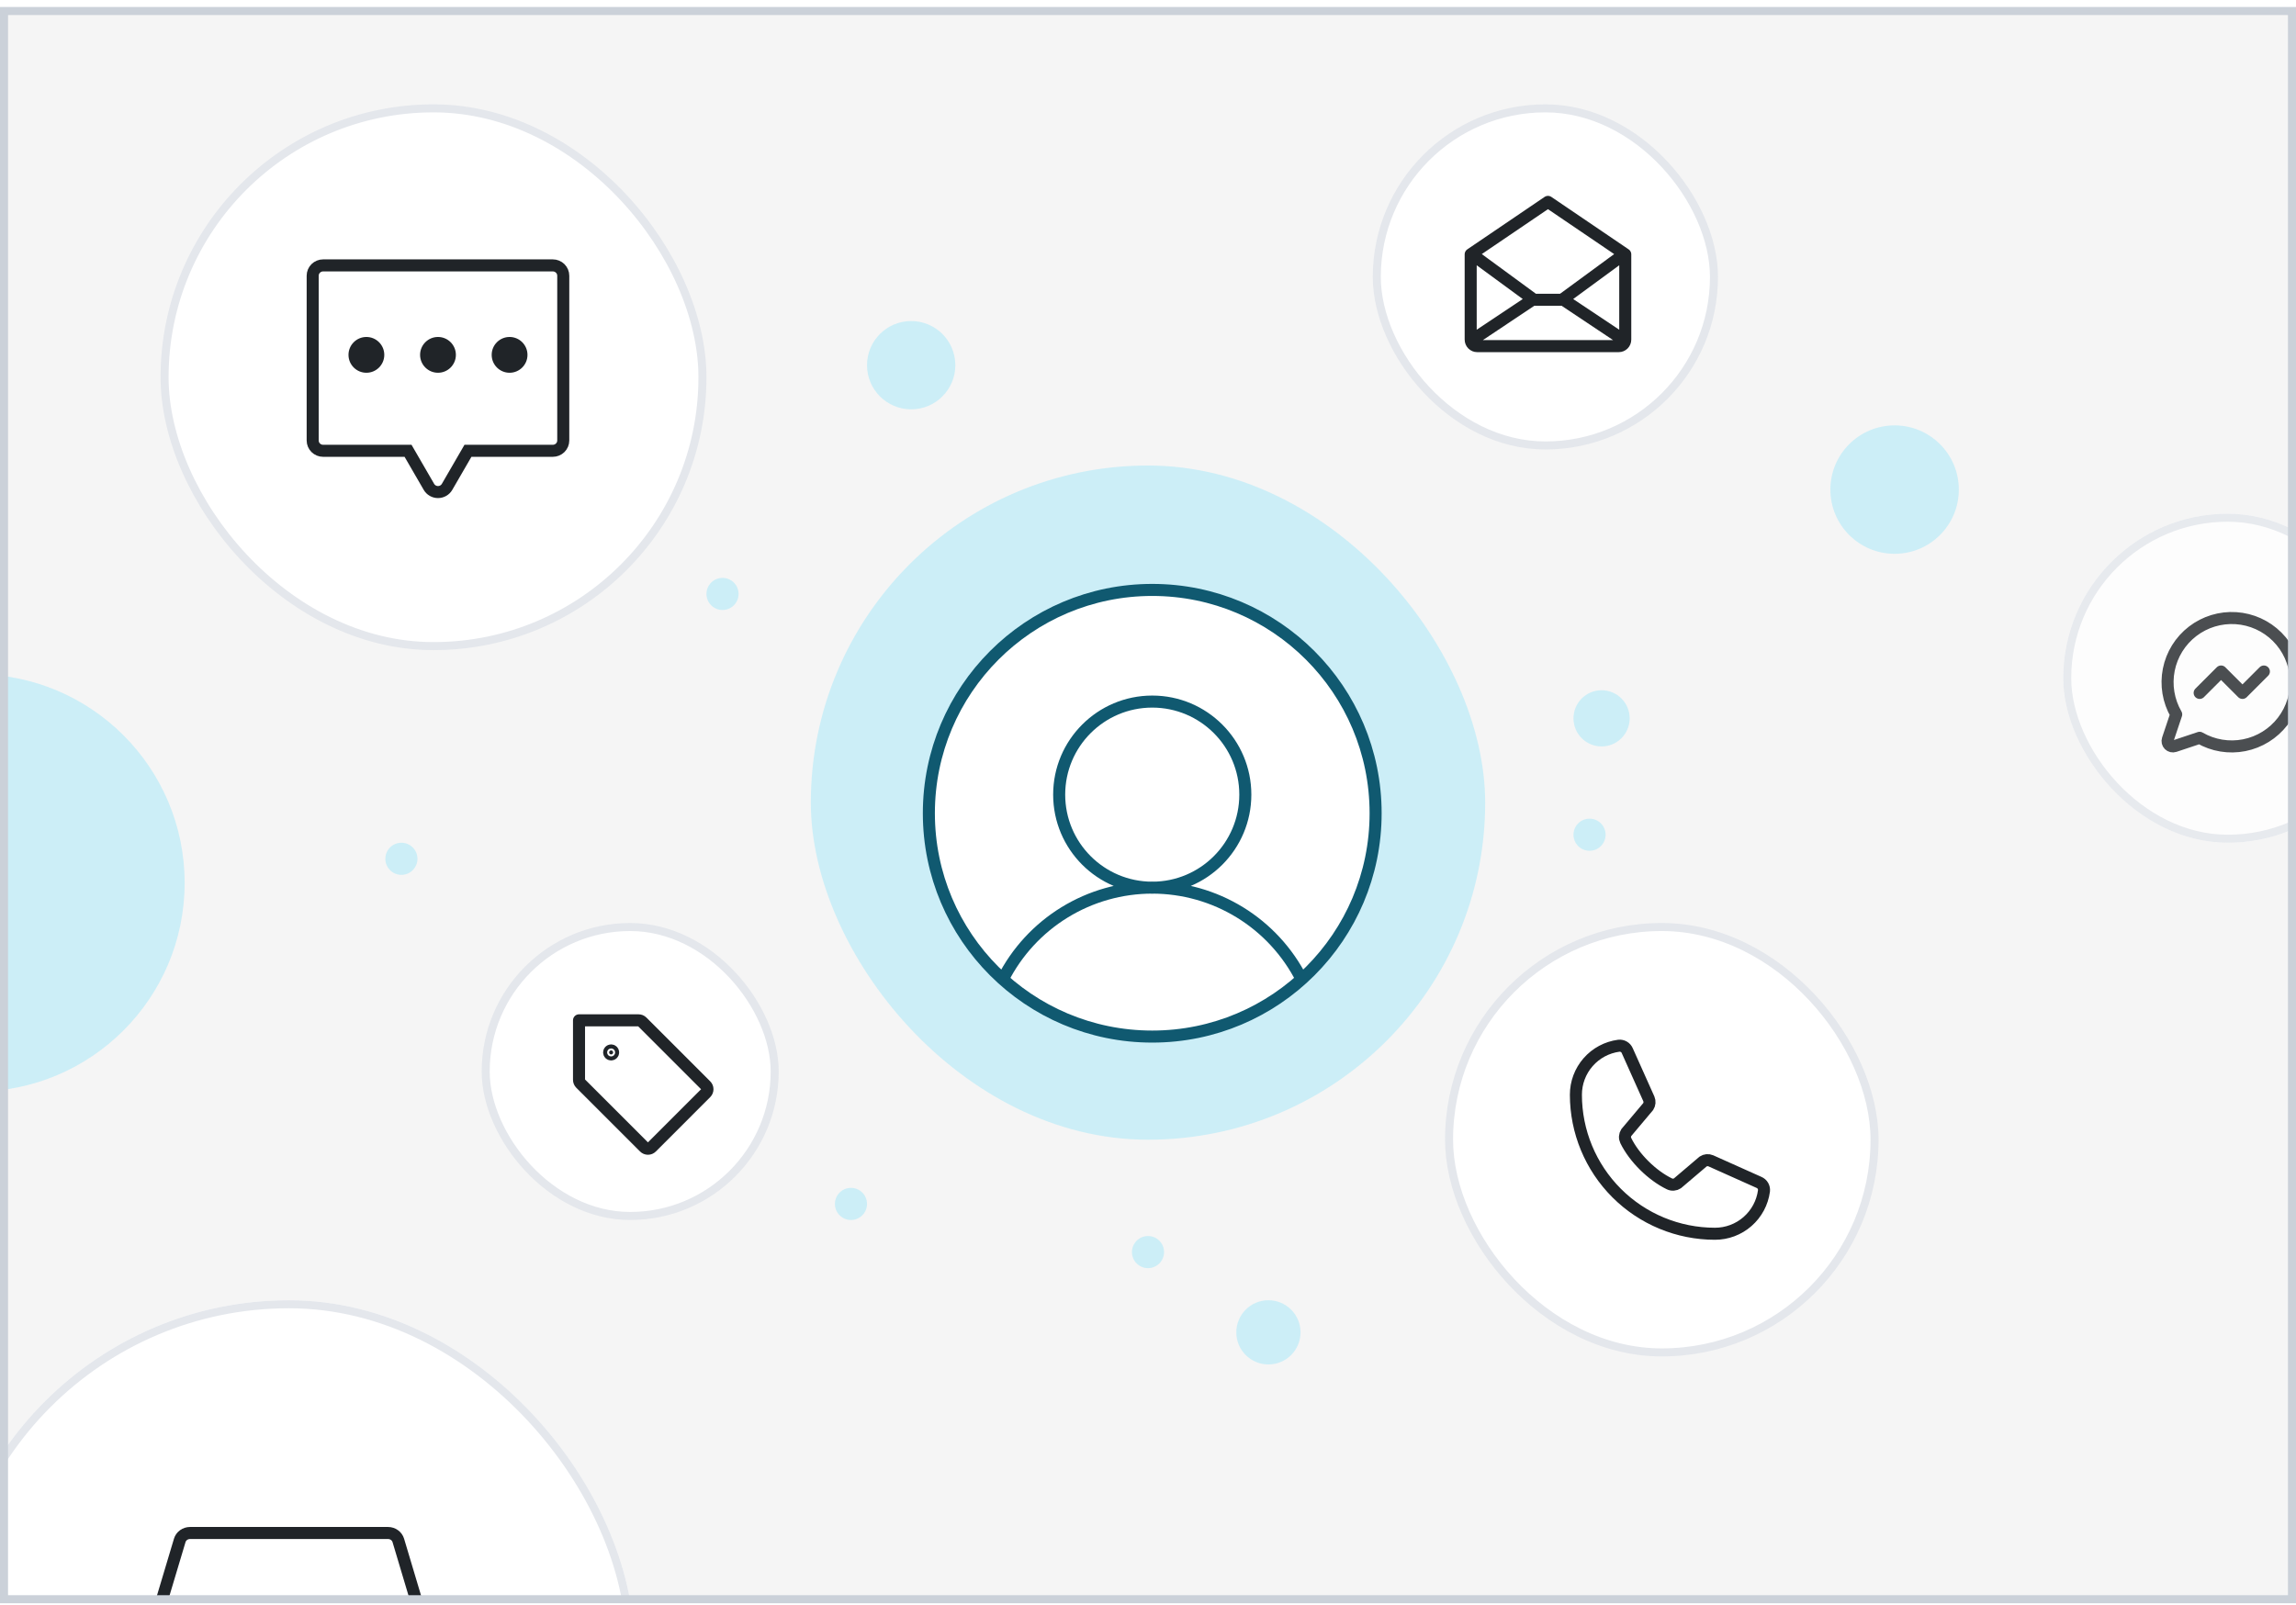 <svg width="286" height="200" viewBox="0 0 286 200" fill="none" xmlns="http://www.w3.org/2000/svg">
<g clip-path="url(#clip0_1750_7114)">
<rect y="0.875" width="286" height="198.874" fill="#F5F5F5"/>
<rect x="101" y="58" width="84" height="84" rx="42" fill="#2CD5FF" fill-opacity="0.2"/>
<path d="M143.528 129.15C158.895 129.15 171.353 116.692 171.353 101.325C171.353 85.958 158.895 73.5 143.528 73.5C128.161 73.5 115.703 85.958 115.703 101.325C115.703 116.692 128.161 129.15 143.528 129.15Z" fill="white" stroke="#105970" stroke-width="1.5" stroke-linejoin="round"/>
<path d="M124.922 122.011C126.666 118.575 129.329 115.688 132.613 113.672C135.897 111.656 139.676 110.589 143.53 110.589C147.384 110.589 151.162 111.656 154.447 113.672C157.731 115.688 160.393 118.575 162.138 122.011M155.123 99.006C155.123 105.409 149.933 110.6 143.53 110.6C137.126 110.6 131.936 105.409 131.936 99.006C131.936 92.603 137.126 87.412 143.53 87.412C149.933 87.412 155.123 92.603 155.123 99.006Z" stroke="#105970" stroke-width="1.5" stroke-linejoin="round"/>
<path d="M236 69C240.418 69 244 65.418 244 61C244 56.582 240.418 53 236 53C231.582 53 228 56.582 228 61C228 65.418 231.582 69 236 69Z" fill="#2CD5FF" fill-opacity="0.2"/>
<path d="M158 170C160.209 170 162 168.209 162 166C162 163.791 160.209 162 158 162C155.791 162 154 163.791 154 166C154 168.209 155.791 170 158 170Z" fill="#2CD5FF" fill-opacity="0.2"/>
<path d="M113.5 51C116.538 51 119 48.538 119 45.5C119 42.462 116.538 40 113.5 40C110.462 40 108 42.462 108 45.5C108 48.538 110.462 51 113.5 51Z" fill="#2CD5FF" fill-opacity="0.2"/>
<path d="M199.5 93C201.433 93 203 91.433 203 89.5C203 87.567 201.433 86 199.5 86C197.567 86 196 87.567 196 89.5C196 91.433 197.567 93 199.5 93Z" fill="#2CD5FF" fill-opacity="0.2"/>
<path d="M143 158C144.105 158 145 157.105 145 156C145 154.895 144.105 154 143 154C141.895 154 141 154.895 141 156C141 157.105 141.895 158 143 158Z" fill="#2CD5FF" fill-opacity="0.2"/>
<path d="M90 76C91.105 76 92 75.105 92 74C92 72.895 91.105 72 90 72C88.895 72 88 72.895 88 74C88 75.105 88.895 76 90 76Z" fill="#2CD5FF" fill-opacity="0.2"/>
<path d="M50 109C51.105 109 52 108.105 52 107C52 105.895 51.105 105 50 105C48.895 105 48 105.895 48 107C48 108.105 48.895 109 50 109Z" fill="#2CD5FF" fill-opacity="0.2"/>
<path d="M198 106C199.105 106 200 105.105 200 104C200 102.895 199.105 102 198 102C196.895 102 196 102.895 196 104C196 105.105 196.895 106 198 106Z" fill="#2CD5FF" fill-opacity="0.2"/>
<path d="M106 152C107.105 152 108 151.105 108 150C108 148.895 107.105 148 106 148C104.895 148 104 148.895 104 150C104 151.105 104.895 152 106 152Z" fill="#2CD5FF" fill-opacity="0.2"/>
<rect x="171.5" y="13.5" width="42" height="42" rx="21" fill="white"/>
<rect x="171.5" y="13.5" width="42" height="42" rx="21" stroke="#E4E7EC"/>
<path d="M190.897 37.348L183.195 42.483M202.449 42.483L194.748 37.348M202.449 31.572L194.573 37.348H191.072L183.195 31.572M183.195 31.689V42.308C183.195 42.524 183.28 42.732 183.43 42.885C183.581 43.038 183.785 43.124 183.998 43.124H201.647C201.86 43.124 202.064 43.038 202.214 42.885C202.365 42.732 202.449 42.524 202.449 42.308V31.689L192.822 25.154L183.195 31.689Z" stroke="#202428" stroke-width="1.5" stroke-linejoin="round"/>
<rect x="60.5" y="115.5" width="36" height="36" rx="18" fill="white"/>
<rect x="60.5" y="115.5" width="36" height="36" rx="18" stroke="#E4E7EC"/>
<path d="M72.312 134.992C72.192 134.872 72.125 134.71 72.125 134.54V127.125H79.54C79.71 127.125 79.872 127.192 79.992 127.312L87.938 135.258C88.058 135.378 88.125 135.54 88.125 135.71C88.125 135.88 88.058 136.043 87.938 136.163L81.165 142.938C81.045 143.058 80.882 143.125 80.713 143.125C80.543 143.125 80.38 143.058 80.26 142.938L72.312 134.992Z" stroke="#202428" stroke-width="1.5" stroke-linecap="round" stroke-linejoin="round"/>
<path d="M76.125 130.875C76.263 130.875 76.375 130.987 76.375 131.125C76.375 131.263 76.263 131.375 76.125 131.375C75.987 131.375 75.875 131.263 75.875 131.125C75.875 130.987 75.987 130.875 76.125 130.875Z" fill="#202428" stroke="#202428" stroke-width="1.5"/>
<g opacity="0.8" filter="url(#filter0_f_1750_7114)">
<rect x="257" y="64" width="41" height="41" rx="20.5" fill="white"/>
<rect x="257.5" y="64.5" width="40" height="40" rx="20" stroke="#E4E7EC"/>
<path d="M273.999 86.332L276.666 83.665L279.332 86.332L281.999 83.665M273.993 91.924C275.674 92.897 277.65 93.225 279.555 92.847C281.459 92.47 283.162 91.413 284.344 89.873C285.527 88.334 286.109 86.416 285.983 84.479C285.857 82.541 285.03 80.716 283.657 79.343C282.284 77.97 280.459 77.144 278.521 77.017C276.584 76.891 274.667 77.473 273.127 78.656C271.587 79.838 270.53 81.541 270.153 83.445C269.776 85.35 270.104 87.327 271.077 89.007L270.034 92.12C269.995 92.237 269.989 92.363 270.018 92.484C270.046 92.604 270.108 92.715 270.195 92.802C270.283 92.89 270.393 92.951 270.514 92.98C270.634 93.008 270.76 93.002 270.878 92.963L273.993 91.924Z" stroke="#202428" stroke-width="1.5" stroke-linecap="round" stroke-linejoin="round"/>
</g>
<rect x="20.5" y="13.5" width="67" height="67" rx="33.5" fill="white"/>
<rect x="20.5" y="13.5" width="67" height="67" rx="33.5" stroke="#E4E7EC"/>
<path d="M54.558 46.443C55.789 46.443 56.787 45.445 56.787 44.214C56.787 42.983 55.789 41.984 54.558 41.984C53.326 41.984 52.328 42.983 52.328 44.214C52.328 45.445 53.326 46.443 54.558 46.443Z" fill="#202428"/>
<path d="M45.64 46.443C46.871 46.443 47.869 45.445 47.869 44.214C47.869 42.983 46.871 41.984 45.64 41.984C44.408 41.984 43.41 42.983 43.41 44.214C43.41 45.445 44.408 46.443 45.64 46.443Z" fill="#202428"/>
<path d="M63.476 46.443C64.707 46.443 65.705 45.445 65.705 44.214C65.705 42.983 64.707 41.984 63.476 41.984C62.244 41.984 61.246 42.983 61.246 44.214C61.246 45.445 62.244 46.443 63.476 46.443Z" fill="#202428"/>
<path d="M50.828 56.167L53.429 60.659C53.543 60.856 53.707 61.019 53.906 61.133C54.104 61.247 54.33 61.307 54.559 61.307C54.788 61.307 55.014 61.247 55.212 61.133C55.411 61.019 55.575 60.856 55.689 60.659L58.29 56.167H68.862C69.207 56.167 69.537 56.032 69.781 55.791C70.025 55.551 70.162 55.224 70.162 54.884V34.35C70.162 34.009 70.025 33.683 69.781 33.442C69.537 33.202 69.207 33.066 68.862 33.066H40.25C39.905 33.066 39.574 33.202 39.33 33.442C39.086 33.683 38.949 34.009 38.949 34.35V54.884C38.949 55.224 39.086 55.551 39.33 55.791C39.574 56.032 39.905 56.167 40.25 56.167H50.828Z" stroke="#202428" stroke-width="1.5" stroke-linecap="round"/>
<rect x="180.5" y="115.5" width="53" height="53" rx="26.5" fill="white"/>
<rect x="180.5" y="115.5" width="53" height="53" rx="26.5" stroke="#E4E7EC"/>
<path d="M212.143 144.718C212.284 144.624 212.447 144.567 212.615 144.551C212.784 144.536 212.954 144.563 213.11 144.63L219.116 147.321C219.319 147.408 219.488 147.557 219.598 147.748C219.708 147.938 219.754 148.16 219.728 148.378C219.53 149.857 218.802 151.213 217.678 152.195C216.555 153.178 215.114 153.718 213.622 153.717C209.028 153.717 204.622 151.892 201.374 148.644C198.126 145.396 196.301 140.99 196.301 136.396C196.3 134.904 196.84 133.463 197.822 132.339C198.805 131.216 200.161 130.488 201.64 130.29C201.858 130.264 202.079 130.31 202.27 130.42C202.461 130.53 202.61 130.699 202.697 130.902L205.388 136.913C205.454 137.068 205.481 137.236 205.466 137.403C205.452 137.57 205.396 137.732 205.304 137.872L202.582 141.108C202.486 141.254 202.429 141.422 202.417 141.597C202.404 141.771 202.438 141.946 202.513 142.103C203.567 144.259 205.796 146.461 207.958 147.504C208.117 147.58 208.292 147.612 208.467 147.599C208.642 147.586 208.81 147.527 208.955 147.429L212.143 144.718Z" stroke="#202428" stroke-width="1.5" stroke-linecap="round" stroke-linejoin="round"/>
<g filter="url(#filter1_f_1750_7114)">
<rect x="-7" y="162" width="86" height="86" rx="43" fill="white"/>
<rect x="-6.5" y="162.5" width="85" height="85" rx="42.5" stroke="#E4E7EC"/>
<path d="M22.667 206.844V219H49.333V206.844M52 199.909L49.615 191.923C49.535 191.657 49.367 191.423 49.136 191.257C48.905 191.09 48.623 191 48.333 191H23.667C23.378 191.001 23.097 191.092 22.867 191.258C22.637 191.424 22.469 191.658 22.39 191.923L20 199.909M52 199.909H20M52 199.909V202.455C52 203.805 51.438 205.1 50.438 206.054C49.438 207.009 48.081 207.545 46.667 207.545C45.252 207.545 43.896 207.009 42.895 206.054C41.895 205.1 41.333 203.805 41.333 202.455M20 199.909V202.455C20 203.805 20.562 205.1 21.562 206.054C22.562 207.009 23.919 207.545 25.333 207.545C26.748 207.545 28.104 207.009 29.105 206.054C30.105 205.1 30.667 203.805 30.667 202.455M30.667 199.909V202.455M30.667 202.455C30.667 203.805 31.229 205.1 32.229 206.054C33.229 207.009 34.586 207.545 36 207.545C37.414 207.545 38.771 207.009 39.771 206.054C40.771 205.1 41.333 203.805 41.333 202.455M41.333 199.909V202.455" stroke="#202428" stroke-width="1.5" stroke-linecap="round" stroke-linejoin="round"/>
</g>
<g filter="url(#filter2_f_1750_7114)">
<path d="M-3 136C11.359 136 23 124.359 23 110C23 95.641 11.359 84 -3 84C-17.359 84 -29 95.641 -29 110C-29 124.359 -17.359 136 -3 136Z" fill="#2CD5FF" fill-opacity="0.2"/>
</g>
</g>
<rect x="0.5" y="1.375" width="285" height="197.874" stroke="#CBD1D9"/>
<defs>
<filter id="filter0_f_1750_7114" x="255" y="62" width="45" height="45" filterUnits="userSpaceOnUse" color-interpolation-filters="sRGB">
<feFlood flood-opacity="0" result="BackgroundImageFix"/>
<feBlend mode="normal" in="SourceGraphic" in2="BackgroundImageFix" result="shape"/>
<feGaussianBlur stdDeviation="1" result="effect1_foregroundBlur_1750_7114"/>
</filter>
<filter id="filter1_f_1750_7114" x="-11" y="158" width="94" height="94" filterUnits="userSpaceOnUse" color-interpolation-filters="sRGB">
<feFlood flood-opacity="0" result="BackgroundImageFix"/>
<feBlend mode="normal" in="SourceGraphic" in2="BackgroundImageFix" result="shape"/>
<feGaussianBlur stdDeviation="2" result="effect1_foregroundBlur_1750_7114"/>
</filter>
<filter id="filter2_f_1750_7114" x="-35" y="78" width="64" height="64" filterUnits="userSpaceOnUse" color-interpolation-filters="sRGB">
<feFlood flood-opacity="0" result="BackgroundImageFix"/>
<feBlend mode="normal" in="SourceGraphic" in2="BackgroundImageFix" result="shape"/>
<feGaussianBlur stdDeviation="3" result="effect1_foregroundBlur_1750_7114"/>
</filter>
<clipPath id="clip0_1750_7114">
<rect y="0.875" width="286" height="198.874" fill="white"/>
</clipPath>
</defs>
</svg>
